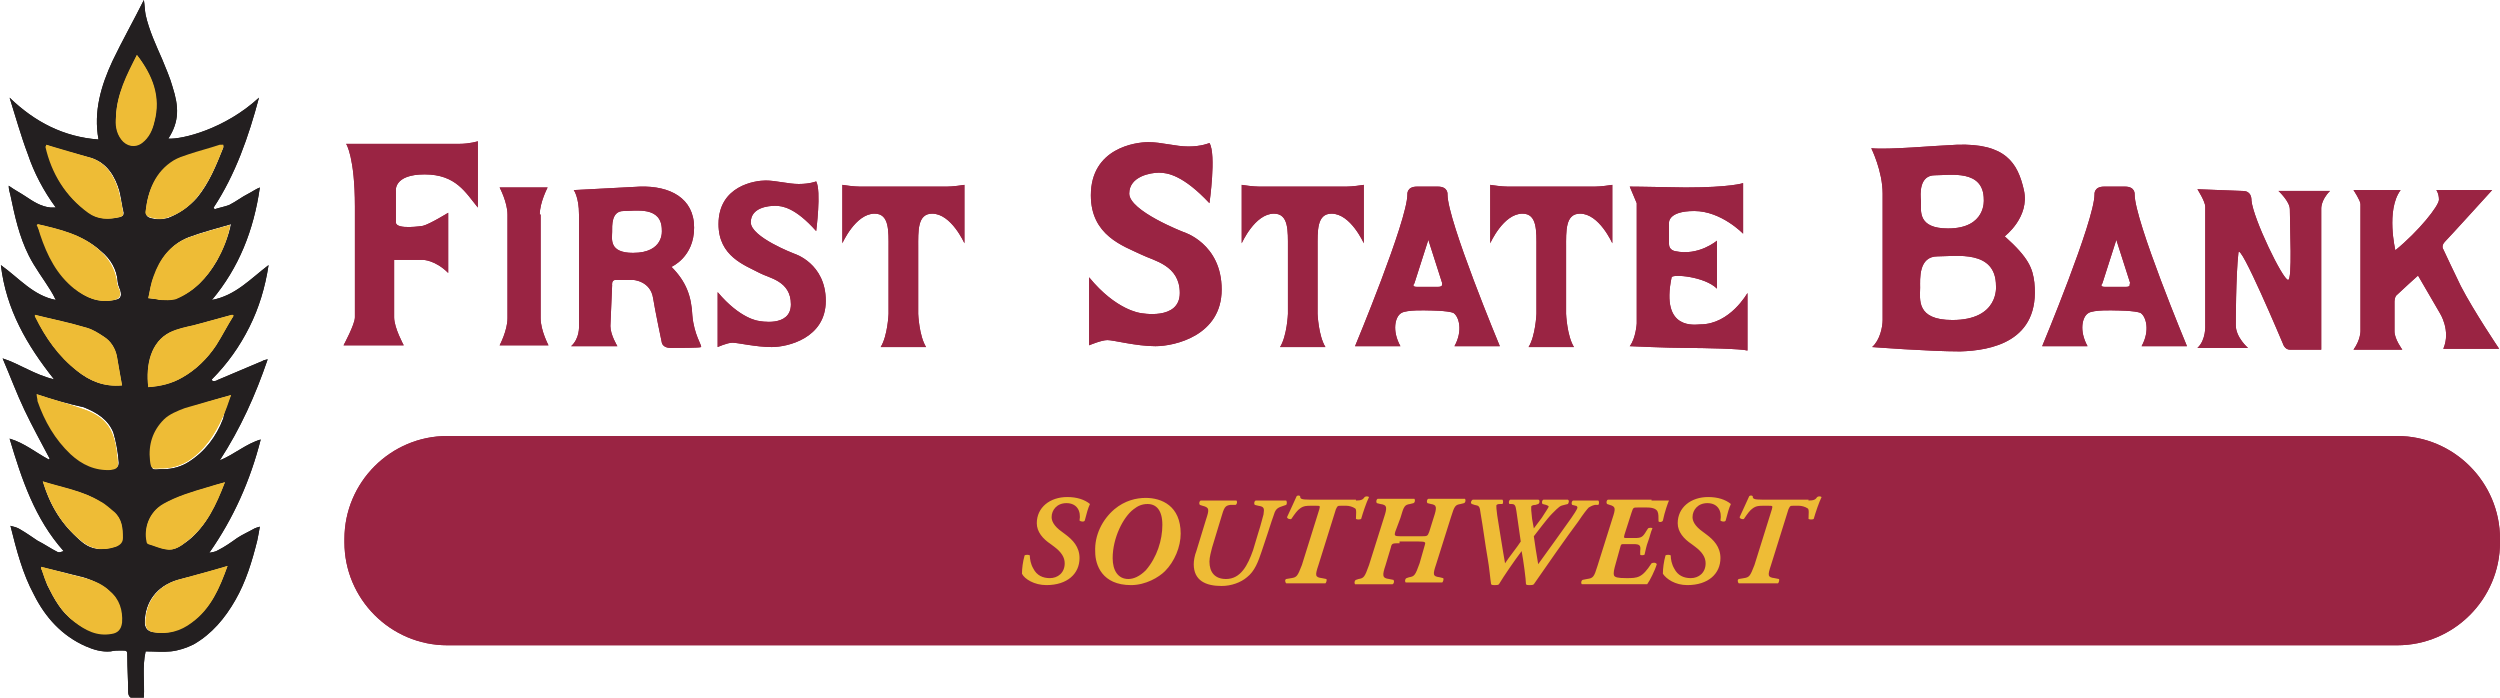 <svg id="Layer_1" xmlns="http://www.w3.org/2000/svg" viewBox="0 0 286.7 80"><style>.st0{fill:#9a2443}.st1{fill:#231f20}.st2{fill:#eebc36}</style><path class="st0" d="M54.8 16.2s-.9.3-2.2.3H39.7s1 1.5 1 7.2v12.7c0 .8-1.3 3.2-1.3 3.2h6.9s-1.1-2-1.1-3.2v-6.6h3.3s1.4 0 2.9 1.5v-6.9s-2.1 1.3-2.9 1.5c0 0-3.1.5-3.1-.4v-3.6s-.3-1.9 3.3-1.9 4.7 2.1 6.1 3.8v-7.6zM61.9 24.6c0-1.4.9-3.1.9-3.1h-5.5s.9 1.7.9 3.1v11.9c0 1.4-.9 3.1-.9 3.1H62.9s-.9-1.7-.9-3.1V24.6zM79.4 36.2c-.1-2.2-.7-3.9-2.4-5.6 0 0 2.6-1.1 2.6-4.5s-2.8-4.8-6.2-4.7l-7.6.4s.6.8.6 2.8v12.8s.1 1.4-.9 2.3h5.3s-.8-1.3-.8-2.3l.2-4.7s-.1-.6.4-.6h2s2 .1 2.3 2.1c.2 1.3 1 5.1 1 5.1s.1.6 1 .6 3.3 0 3.5-.1c.1-.2-.8-1.4-1-3.6zM72.6 29c-2.8 0-2.4-1.6-2.4-2.4 0-.7-.1-2.4 1.3-2.4s4.4-.6 4.4 2.2c0 0 .3 2.6-3.3 2.6zM233.3 32.4c-.2-1.6-.6-2.8-3.4-5.3 0 0 2.9-2.2 2.2-5.3-.7-3.1-2.1-5.4-7.7-5.2-2.5.1-7.8.6-9.8.4 0 0 1.3 2.6 1.3 5.2v14.5c0 .8-.3 2.3-1.2 3.1 0 0 6.5.5 10.1.5 3.5-.1 9.2-1.1 8.5-7.9zm-11.4-12.3c1.8 0 5.6-.7 5.6 2.8 0 0 .3 3.3-4.1 3.3-3.5 0-3.1-2-3.1-3.1-.1-.9-.2-3 1.6-3zm2 16.6c-4.2 0-3.7-2.4-3.7-3.7 0-1-.2-3.6 2-3.6 2.1 0 6.7-.8 6.7 3.4 0 0 .4 3.9-5 3.9zM124.9 31.8v7.8s1.4-.6 2.1-.6c.7 0 3.3.7 5.5.7s7.6-1.2 7.6-6.5-4.4-6.6-4.4-6.6-6.2-2.4-6.2-4.4 2.5-2.4 3.4-2.4c1 0 2.8.3 5.8 3.5 0 0 .8-5.6 0-6.9 0 0-.9.4-2.4.4s-3.1-.5-4.6-.5c-1.5 0-6.6.7-6.6 6.1 0 4.6 3.7 5.8 5.8 6.8 1.4.7 4.4 1.2 4.4 4.4s-4.5 2.3-4.5 2.3-2.8-.3-5.9-4.1zM82.3 33.5v6.3s1.1-.5 1.7-.5c.6 0 2.7.5 4.5.5 1.8 0 6.2-1 6.2-5.3s-3.6-5.4-3.6-5.4-5-1.9-5-3.6 2-1.9 2.8-1.9c.8 0 2.3.2 4.7 2.9 0 0 .6-4.6 0-5.7 0 0-.7.3-2 .3-1.2 0-2.6-.4-3.8-.4s-5.4.6-5.4 5c0 3.7 3 4.7 4.7 5.6 1.1.6 3.6.9 3.6 3.6S87 36.8 87 36.8s-2.1-.2-4.7-3.3zM108.2 21.4h-4.6H99c-.6 0-1.1 0-2.4-.2v6.7s1.5-3.4 3.7-3.4c1.7 0 1.6 2 1.6 3.9V36s-.1 2.5-.9 3.8h5.2c-.8-1.3-.9-3.8-.9-3.8v-7.6c0-1.9-.1-3.9 1.6-3.9 2.2 0 3.7 3.4 3.7 3.4v-6.7c-1.3.2-1.8.2-2.4.2zM154 21.4h-4.6-4.6c-.6 0-1.1 0-2.4-.2v6.7s1.5-3.4 3.7-3.4c1.7 0 1.6 2 1.6 3.9V36s-.1 2.5-.9 3.8h5.2c-.8-1.3-.9-3.8-.9-3.8v-7.6c0-1.9-.1-3.9 1.6-3.9 2.2 0 3.7 3.4 3.7 3.4v-6.7c-1.3.2-1.8.2-2.4.2zM182.5 21.4h-4.6-4.6c-.6 0-1.1 0-2.4-.2v6.7s1.5-3.4 3.7-3.4c1.7 0 1.6 2 1.6 3.9V36s-.1 2.5-.9 3.8h5.2c-.8-1.3-.9-3.8-.9-3.8v-7.6c0-1.9-.1-3.9 1.6-3.9 2.2 0 3.7 3.4 3.7 3.4v-6.7c-1.3.2-1.8.2-2.4.2zM172 39.7s-6-14.4-6-17.4c0 0 .1-.9-1.1-.9h-1.2-1.2c-1.2 0-1.1.9-1.1.9 0 3-6 17.4-6 17.4h5.2c-1-1.8-.6-3.4.1-3.8.6-.4 3-.3 3-.3s2.4 0 3 .3c.6.4 1.1 2 .1 3.8h5.2zm-7.1-6.8h-2.4c-.7 0-.3-.4-.3-.4l1.6-5 1.6 5c-.1 0 .2.4-.5.4zM250.8 39.7s-6-14.4-6-17.4c0 0 .1-.9-1.1-.9h-1.2-1.2c-1.2 0-1.1.9-1.1.9 0 3-6 17.4-6 17.4h5.2c-1-1.8-.6-3.4.1-3.8.6-.4 3-.3 3-.3s2.4 0 3 .3c.6.4 1.1 2 .1 3.8h5.2zm-7-6.8h-2.4c-.7 0-.3-.4-.3-.4l1.6-5 1.6 5c-.2 0 .2.4-.5.4zM186.9 21.4l.8 1.9v13.8s-.1 1.7-.8 2.6c0 0 4.4.2 6.4.2 2.1 0 6.5.1 7.1.3v-6.6s-2 3.6-5.4 3.6c-.5 0-4.6.8-3.3-5.4.1-.4 3.8-.1 5.2 1.3v-5.5s-2.1 1.8-4.8 1.2c0 0-.7-.1-.7-.8v-2.4s-.2-1.4 2.9-1.4 5.6 2.6 5.6 2.6V21s-1.4.5-6.6.5c-5.3-.1-6.4-.1-6.4-.1zM252 21.7s.9 1.4.9 2v13.6s.1 1.7-.9 2.6h5.8s-1.4-1.2-1.4-2.6c0 0 0-5.7.3-8.3.1-1.5 5.1 10.4 5.1 10.4s.2.7.8.7h3.6V24s-.1-1 1-2.1h-5.9s1.3 1.2 1.3 2.1c0 2 .3 8.1-.2 8.1-.6 0-4-7-4.2-9.1 0-.4-.1-1.1-1-1.1l-5.2-.2zM269.9 21.8s.8 1.2.8 1.6V38s0 1-.8 2.1h5.6s-.9-1.2-.9-2.1v-3.4s0-.6.3-.8c.4-.4 2.4-2.2 2.4-2.2l2.5 4.3s1.3 2 .4 4.1h6.4s-2.9-4.3-4.4-7.2c-.5-1-2-4.2-2-4.2s-.3-.4.2-.9 5.4-5.9 5.4-5.9h-6.4s.3.4.3 1.1-2.3 3.6-5 5.8c0 0-1.1-4.6.6-6.9h-5.4z"/><g><path class="st1" d="M6.2 43.5C3.1 39.6.7 35.5.1 30.4c2.1 1.5 3.7 3.5 6.3 4-.2-.4-.4-.8-.6-1.1-.8-1.3-1.8-2.6-2.5-4-1.1-2.2-1.6-4.5-2.1-6.9-.1-.4-.2-.7-.2-1.1.7.5 1.3.8 1.9 1.2.9.6 1.8 1.2 2.9 1.3h.6c-1.4-1.9-2.5-4-3.2-6.1-.8-2.1-1.4-4.3-2.1-6.5C4 14 7.3 15.7 11.3 16c-.6-3.2.3-6.2 1.6-9 1.1-2.3 2.4-4.6 3.6-7 .1.6.1 1.2.2 1.7.4 1.8 1.2 3.5 1.9 5.1.4 1 .9 2.1 1.2 3.2.7 2.2.8 3.9-.5 5.9 1.6.1 6.5-1.1 10.4-4.7-1.2 4.5-2.7 8.8-5.2 12.6 0 .1.1.1.1.2.6-.2 1.2-.3 1.7-.5.8-.4 1.4-.9 2.2-1.3.4-.2.8-.5 1.3-.7-.7 4.9-2.4 9.2-5.5 12.9 2.7-.5 4.4-2.4 6.5-4-.4 2.6-1.1 4.9-2.2 7.1-1.1 2.2-2.5 4.2-4.3 6 0 .1 0 .1.1.2.2 0 .4 0 .5-.1 1.7-.7 3.5-1.5 5.2-2.2.1-.1.3-.1.6-.2-1.4 4.1-3.1 7.9-5.5 11.6 1.7-.7 3-1.9 4.7-2.4-1.2 4.7-3.1 9-5.9 13 .4-.1.7-.1 1-.3.8-.4 1.5-.9 2.2-1.4.6-.4 1.3-.7 2-1.1.2-.1.3-.1.6-.2-.1.6-.2 1.1-.3 1.6-.6 2.4-1.3 4.7-2.5 6.8-1.2 2.1-2.7 3.9-4.8 5.1-.8.4-1.7.7-2.6.8-.9.1-1.9 0-2.9 0-.4 1.8-.1 3.5-.2 5.3-.4 0-.7.1-1.1.1-.5 0-.7-.3-.7-.8 0-1.3-.1-2.7-.1-4 0-.7 0-.7-.7-.7-.4 0-.8 0-1.2.1-1 .1-2-.2-2.9-.6-2.7-1.2-4.6-3.3-5.9-5.9-1.3-2.4-2-5.1-2.7-7.9.4.1.8.2 1.1.4.7.4 1.4.9 2 1.3.8.4 1.5.9 2.3 1.3.2.1.4 0 .7-.1C4 59.5 2.5 55 1.1 50.3c1.7.5 3 1.6 4.5 2.4l.1-.1c-1-1.9-2-3.7-2.9-5.6-.9-1.9-1.6-3.8-2.5-5.9 1.9.6 3.7 1.9 5.9 2.4zM4.3 25.7v.1c.1.4.2.7.4 1.1.8 2.4 1.9 4.5 3.9 6.2 1.3 1.1 2.8 1.7 4.6 1.3.6-.1.8-.4.6-1.1-.1-.3-.3-.7-.3-1-.1-1.4-.8-2.6-1.9-3.5-2.1-1.9-4.7-2.5-7.3-3.1zm22.2 19.6c-1.8.5-3.5 1-5.2 1.6-.9.3-1.8.7-2.4 1.3-1.3 1.2-1.8 2.9-1.6 4.7.1 1 .1 1 1.1.9h.4c1 0 2-.3 2.8-.8 1.9-1.2 3.2-2.9 4-5 .2-1 .5-1.8.9-2.7zM17 34.2c.5.1.9.1 1.3.1.7 0 1.4.1 2-.1 2-.8 3.5-2.4 4.6-4.3.7-1.3 1.3-2.7 1.6-4.2-1.7.5-3.3.9-4.9 1.5-2 .8-3.2 2.4-3.9 4.4-.4.8-.5 1.7-.7 2.6zm-12.8 11c.1.3.1.4.2.6.8 2.3 2 4.4 3.8 6.1 1.2 1.2 2.8 1.9 4.6 1.8.7 0 .9-.2.8-.9-.1-1.1-.3-2.2-.6-3.2-.6-1.5-1.9-2.3-3.4-2.9-1.8-.4-3.6-.9-5.4-1.5zm9.8-1c-.2-1.1-.4-2.3-.6-3.4-.2-.9-.7-1.7-1.5-2.2-.6-.4-1.3-.8-1.9-1-2-.6-4-1-6-1.5v.1c0 .1 0 .1.1.2 1.1 2.4 2.7 4.5 4.8 6.2 1.4 1.1 3 1.8 5.1 1.6zm12.8-8c-.1 0-.1-.1-.2-.1-1.5.4-2.9.8-4.4 1.2-.9.2-1.8.4-2.7.8-2.2 1.1-2.8 3.7-2.5 6.3 1.4-.1 2.7-.4 3.9-1.1 1.6-.9 2.9-2.2 3.9-3.7.7-1.1 1.3-2.3 2-3.4zM5.3 16.6v.2c.7 3.1 2.2 5.7 4.9 7.6 1.1.8 2.3.8 3.6.5.3-.1.4-.2.4-.5-.2-.8-.3-1.7-.5-2.5-.5-1.7-1.4-3.2-3.2-3.8-1.8-.5-3.5-.9-5.2-1.5zM4.7 65c0 .1 0 .3.1.4.2.6.4 1.2.6 1.7.8 1.6 1.6 3.1 3 4.1 1.3 1 2.6 1.6 4.3 1.4.8-.1 1.2-.5 1.2-1.3.1-1.4-.3-2.6-1.4-3.6-.9-.7-1.9-1.2-2.9-1.5-1.6-.4-3.2-.8-4.9-1.2zm21.4-.1c-2 .6-3.9 1.1-5.8 1.6-2.3.7-3.7 2.5-3.7 4.9 0 .6.3 1 .9 1.1 1.6.3 3.1-.2 4.4-1.1 2.3-1.6 3.3-4 4.2-6.5zm-.5-48.3c-.2 0-.3.1-.4.1-1.2.4-2.4.7-3.6 1.1-.6.2-1.2.3-1.7.7-2.1 1.4-3 3.4-3.2 5.8 0 .4.2.6.5.7.7.2 1.4.2 2.1 0 1.3-.5 2.4-1.3 3.3-2.3 1.4-1.7 2.2-3.7 3-5.7.1-.2 0-.3 0-.4zM4.9 55.2c.8 2.8 2.2 5 4.3 6.8 1.2 1.1 2.5 1.2 4 .7.5-.2.8-.5.8-1 .1-1.1 0-2.2-1-3-.5-.4-1-.9-1.6-1.2-1.8-1.2-4.1-1.5-6.5-2.3zm20.9.1c-.7.2-1.4.4-2 .6-1.7.5-3.4 1-5 1.9-1.8 1-2.3 2.9-1.9 4.3 0 .1.1.3.2.3.7.2 1.3.5 2 .6 1 .2 1.8-.5 2.5-1 2.1-1.7 3.2-4.1 4.2-6.7zm-10.1-49c-1.1 2.3-2.3 4.5-2.4 7 0 .9 0 1.8.6 2.6s1.6 1.1 2.4.4c.8-.6 1.2-1.5 1.4-2.4.7-2.8-.2-5.2-2-7.6z"/><path class="st2" d="M4.3 25.7c2.6.6 5.2 1.2 7.2 3.1 1 .9 1.7 2.1 1.9 3.5 0 .4.2.7.3 1 .2.6 0 .9-.6 1.1-1.8.4-3.3-.3-4.6-1.3-2-1.6-3.1-3.8-3.9-6.2-.1-.4-.2-.7-.4-1.1.1 0 .1 0 .1-.1zM26.5 45.3c-.3.9-.6 1.8-1 2.6-.9 2-2.1 3.8-4 5-.9.5-1.8.8-2.8.8h-.4c-.9.1-1 0-1.1-.9-.2-1.8.3-3.4 1.6-4.7.6-.6 1.6-1 2.4-1.3 1.7-.5 3.5-1 5.3-1.5zM17 34.2c.2-.9.3-1.7.6-2.5.7-2 1.9-3.6 3.9-4.4 1.6-.6 3.2-1 4.9-1.5-.3 1.5-.8 2.9-1.6 4.2-1.1 1.9-2.5 3.4-4.6 4.3-.6.2-1.3.1-2 .1-.3-.1-.7-.2-1.2-.2zM4.2 45.2c1.8.6 3.6 1.1 5.3 1.7 1.5.5 2.8 1.3 3.4 2.9.4 1 .5 2.1.6 3.2.1.7-.2.8-.8.9-1.8.1-3.3-.6-4.6-1.8-1.8-1.7-3-3.8-3.8-6.1 0-.3-.1-.5-.1-.8zM14 44.2c-2 .2-3.7-.5-5.2-1.7-2.1-1.6-3.6-3.8-4.8-6.2v-.1-.1c2 .5 4 .9 6 1.5.7.2 1.3.6 1.9 1 .8.5 1.3 1.3 1.5 2.2.2 1.2.4 2.3.6 3.4zM26.8 36.2c-.7 1.1-1.3 2.3-2 3.4-1 1.5-2.3 2.8-3.9 3.7-1.2.7-2.5 1-3.9 1.1-.3-2.6.3-5.2 2.5-6.3.8-.4 1.8-.6 2.7-.8 1.5-.4 2.9-.8 4.4-1.2.1 0 .1 0 .2.1zM5.3 16.6l5.1 1.5c1.8.6 2.7 2.1 3.2 3.8.2.8.4 1.7.5 2.5.1.3-.1.4-.4.5-1.3.3-2.5.3-3.6-.5-2.6-1.9-4.2-4.5-4.9-7.6.1 0 .1-.1.1-.2zM4.7 65c1.7.4 3.3.9 5 1.3 1.1.3 2.1.7 2.9 1.5 1.1.9 1.5 2.2 1.4 3.6-.1.8-.5 1.2-1.2 1.3-1.7.3-3-.4-4.3-1.4-1.4-1.1-2.3-2.6-3-4.1-.3-.6-.5-1.2-.7-1.8-.1-.2-.1-.3-.1-.4zM26.1 64.9c-.9 2.5-1.9 4.9-4.1 6.5-1.3 1-2.8 1.4-4.4 1.1-.6-.1-.9-.5-.9-1.1 0-2.4 1.4-4.2 3.7-4.9 1.8-.5 3.7-1 5.7-1.6zM25.6 16.6v.3c-.8 2-1.6 4-3 5.7-.9 1.1-2 1.9-3.3 2.3-.7.3-1.4.2-2.1 0-.3-.1-.6-.3-.5-.7.3-2.4 1.1-4.5 3.2-5.8.5-.3 1.1-.5 1.7-.7 1.2-.4 2.4-.7 3.6-1.1h.4zM4.9 55.2c2.3.7 4.6 1.1 6.6 2.3.6.3 1.1.8 1.6 1.2.9.8 1 1.9 1 3 0 .5-.3.8-.8 1-1.5.5-2.8.3-4-.7-2.2-1.8-3.5-4-4.4-6.8zM25.8 55.3c-1 2.6-2.1 5-4.3 6.7-.7.6-1.5 1.2-2.5 1-.7-.1-1.3-.4-2-.6-.1 0-.2-.2-.2-.3-.3-1.4.2-3.3 1.9-4.3 1.6-.9 3.3-1.4 5-1.9.7-.2 1.3-.4 2.1-.6zM15.7 6.3c1.8 2.3 2.8 4.8 2 7.7-.2.9-.6 1.8-1.4 2.4-.8.6-1.8.4-2.4-.4-.6-.8-.7-1.7-.6-2.6.1-2.6 1.2-4.8 2.4-7.1z"/></g><g><path class="st0" d="M274.9 50H51.3c-6.5 0-11.8 5.3-11.8 11.8v.4c0 6.5 5.3 11.8 11.8 11.8h223.6c6.5 0 11.8-5.3 11.8-11.8v-.4c0-6.5-5.3-11.8-11.8-11.8z"/><path class="st2" d="M117.2 65.8c0-.6.1-1.4.3-2.1.1-.1.5-.1.6 0 0 .4.1 1 .4 1.5.4.8 1.1 1.1 1.9 1.1.9 0 1.7-.6 1.7-1.7 0-.7-.4-1.3-1.2-1.9l-.4-.3c-.9-.6-1.6-1.4-1.6-2.4 0-1.8 1.5-3 3.5-3 1.1 0 2 .3 2.6.8-.2.4-.4 1.1-.6 1.9-.1.2-.5.1-.6 0 .2-1.1-.3-2-1.5-2-1.1 0-1.7.8-1.7 1.6 0 .4.2 1 1.2 1.7l.4.3c.8.6 1.6 1.4 1.6 2.7 0 1.8-1.4 3.1-3.8 3.1-1.4 0-2.5-.7-2.8-1.3zM127.8 58.4c1.2-1 2.5-1.3 3.6-1.3 1.8 0 4 .9 4 4.1 0 1.5-.7 3.2-1.8 4.3-.7.7-2.2 1.6-3.9 1.6-3.3 0-4.1-2.3-4.1-3.8-.1-1.9.8-3.7 2.2-4.9zm2.2 0c-1.2.9-2.4 3.3-2.4 5.6 0 1.4.6 2.4 1.8 2.4.6 0 1.3-.3 2-1 1.3-1.5 1.9-3.5 1.9-5.2 0-1.7-.7-2.4-1.7-2.4-.6 0-1.1.2-1.6.6zM141.1 57.9c-.6.1-.7.2-1.1 1.6l-1 3.3c-.1.4-.3 1.1-.3 1.6 0 1.2.6 2 1.9 2 1.7 0 2.5-1.6 3.1-3.3l.6-2c.3-.9.5-1.8.6-2.1.1-.7.1-.9-.6-1l-.4-.1c-.1-.1-.1-.4.1-.5h3.5c.1.1.1.4 0 .5l-.3.1c-.6.2-.9.3-1.1 1-.1.3-.4 1.1-.7 2.1l-.7 2.1c-.4 1.2-.8 2.3-1.7 3-.7.6-1.8 1-2.9 1-1.8 0-3.2-.6-3.2-2.5 0-.4.1-1 .3-1.5l1.1-3.6c.4-1.2.4-1.4-.4-1.6l-.3-.1c-.1-.1-.1-.4.1-.5h4.1c.1.1.1.4-.1.5h-.6zM155.5 57.4c.6 0 .8-.1 1-.4.1-.1.4-.1.5 0-.3.6-.7 1.8-.9 2.5-.1.1-.5.1-.6 0 0-.5.1-1.1-.1-1.2-.3-.2-.7-.3-1-.3h-.6c-.4 0-.4 0-.6.4l-2 6.4c-.4 1.2-.4 1.4.4 1.5l.5.1c.1.1 0 .4-.1.5h-4.5c-.1-.1-.2-.4 0-.5l.6-.1c.6-.1.7-.2 1.2-1.5l2-6.4c.1-.4.1-.4-.4-.4h-.6c-.4 0-.8 0-1.2.3-.3.2-.6.6-1 1.2-.1.1-.5 0-.5-.2.4-.9.8-1.7 1.1-2.4.1-.1.3-.1.4 0 0 .3.1.4 1.1.4h5.3zM160.5 62.3c-.8 0-.9 0-1 .5l-.6 2c-.4 1.2-.4 1.5.4 1.6l.5.1c.1.1.1.4-.1.5h-4.3c-.1-.1-.1-.4.1-.5l.3-.1c.6-.1.7-.2 1.2-1.6l1.7-5.4c.4-1.2.4-1.5-.4-1.6l-.4-.1c-.1-.1-.1-.4.1-.5h4.2c.1.1.1.4-.1.5l-.4.1c-.6.1-.7.2-1.1 1.6L160 61c-.1.4-.1.5.6.5h2.3c.8 0 .8 0 1-.5l.5-1.6c.4-1.2.4-1.5-.3-1.6l-.4-.1c-.1-.1-.1-.4.1-.5h4.2c.1.1.1.4-.1.5l-.4.1c-.6.1-.7.2-1.1 1.5l-1.7 5.4c-.4 1.2-.4 1.4.4 1.5l.4.1c.1.1 0 .4-.1.5h-4.2c-.1-.1-.1-.4.1-.5l.3-.1c.6-.1.7-.2 1.2-1.6l.6-2.1c.1-.3.1-.4-.7-.4h-2.2zM182.9 57.9c-.4.1-.5.2-.7.3-.2.2-.6.7-1.2 1.6-1.2 1.6-3.8 5.3-5.1 7.2-.1.1-.3.1-.5.1s-.3 0-.4-.1c0-.5-.3-2.8-.5-3.8-.9 1.2-2 2.8-2.6 3.8-.1.1-.3.1-.5.1s-.3 0-.4-.1c-.1-.6-.2-1.9-.4-3-.3-1.7-.5-3.4-.8-5.1-.1-.9-.2-.9-.7-1l-.3-.1c-.2-.1-.1-.4.1-.5H172.3c.1.1.1.4 0 .5h-.3c-.3 0-.4.1-.4.2s0 .4.1 1.1l.4 2.5c.2 1.3.4 2.4.5 3 .3-.5 1.5-2 1.8-2.5l-.5-3.5c-.1-.7-.2-.8-.6-.8h-.2c-.1-.1-.1-.4.1-.5h3.2c.2 0 .2.4 0 .5l-.3.1c-.3 0-.5.1-.5.2v.4l.1 1 .2 1.1.9-1.2c.5-.8.8-1.2.8-1.3 0-.1-.1-.1-.3-.2l-.4-.1c-.1-.1-.1-.4.1-.5h2.8c.2.1.1.4 0 .5l-.4.1c-.5.1-.6.2-1.4 1-.6.6-1.7 2.1-2.1 2.6.1.7.3 2.1.5 3.2 1.3-1.8 2.6-3.6 3.8-5.3.2-.3.7-1 .7-1.2 0-.1-.1-.2-.2-.2l-.4-.1c-.1-.1-.1-.4.1-.5H183.3c.1.1.1.4 0 .5h-.4zM189.4 57.4h2c-.1.2-.5 1.3-.7 2.3-.1.2-.4.2-.5.1 0-.5 0-.9-.1-1.1-.1-.3-.5-.5-1.2-.5h-1.1c-.5 0-.5 0-.7.6l-.8 2.5c-.1.4-.1.4.3.4h.9c.7 0 .9-.1 1.3-.8l.2-.3c.1-.1.5-.1.5 0-.2.4-.3 1-.5 1.5s-.3 1.1-.4 1.5c-.1.1-.5.1-.5 0v-.4c.1-.7-.1-.8-.8-.8h-1c-.4 0-.4 0-.5.4l-.5 1.8c-.2.7-.3 1.1-.2 1.4.1.2.4.3 1.4.3 1.3 0 1.8 0 2.9-1.7.2-.1.5-.1.6.1-.2.7-.8 1.9-1.1 2.3h-7.5c-.1-.1-.1-.4.1-.5l.5-.1c.7-.1.8-.2 1.2-1.5l1.7-5.4c.4-1.2.4-1.4-.3-1.6l-.3-.1c-.1-.1-.1-.4.1-.5h5zM190.7 65.8c0-.6.1-1.4.3-2.1.1-.1.5-.1.6 0 0 .4.1 1 .4 1.5.4.8 1.1 1.1 1.9 1.1.9 0 1.7-.6 1.7-1.7 0-.7-.4-1.3-1.2-1.9l-.4-.3c-.9-.6-1.6-1.4-1.6-2.4 0-1.8 1.5-3 3.5-3 1.1 0 2 .3 2.6.8-.2.4-.4 1.1-.6 1.9-.1.2-.5.1-.6 0 .2-1.1-.3-2-1.5-2-1.1 0-1.7.8-1.7 1.6 0 .4.2 1 1.2 1.7l.4.3c.8.6 1.6 1.4 1.6 2.7 0 1.8-1.4 3.1-3.8 3.1-1.4 0-2.4-.7-2.8-1.3zM207.4 57.4c.6 0 .8-.1 1-.4.1-.1.4-.1.5 0-.3.6-.7 1.8-.9 2.5-.1.1-.5.1-.6 0 0-.5.1-1.1-.1-1.2-.3-.2-.7-.3-1-.3h-.6c-.4 0-.4 0-.6.4l-2 6.4c-.4 1.2-.4 1.4.4 1.5l.5.1c.1.1 0 .4-.1.5h-4.5c-.1-.1-.2-.4 0-.5l.6-.1c.6-.1.7-.2 1.2-1.5l2-6.4c.1-.4.1-.4-.4-.4h-.6c-.4 0-.8 0-1.2.3-.3.2-.6.6-1 1.2-.1.1-.5 0-.5-.2.4-.9.8-1.7 1.1-2.4.1-.1.3-.1.4 0 0 .3.1.4 1.1.4h5.3z"/></g><g><path class="st0" d="M54.8 16.2s-.9.3-2.2.3H39.7s1 1.5 1 7.2v12.7c0 .8-1.3 3.2-1.3 3.2h6.9s-1.1-2-1.1-3.2v-6.6h3.3s1.4 0 2.9 1.5v-6.9s-2.1 1.3-2.9 1.5c0 0-3.1.5-3.1-.4v-3.6s-.3-1.9 3.3-1.9 4.7 2.1 6.1 3.8v-7.6zM61.9 24.6c0-1.4.9-3.1.9-3.1h-5.5s.9 1.7.9 3.1v11.9c0 1.4-.9 3.1-.9 3.1H62.9s-.9-1.7-.9-3.1V24.6zM79.4 36.2c-.1-2.2-.7-3.9-2.4-5.6 0 0 2.6-1.1 2.6-4.5s-2.8-4.8-6.2-4.7l-7.6.4s.6.8.6 2.8v12.8s.1 1.4-.9 2.3h5.3s-.8-1.3-.8-2.3l.2-4.7s-.1-.6.4-.6h2s2 .1 2.3 2.1c.2 1.3 1 5.1 1 5.1s.1.6 1 .6 3.3 0 3.5-.1c.1-.2-.8-1.4-1-3.6zM72.6 29c-2.8 0-2.4-1.6-2.4-2.4 0-.7-.1-2.4 1.3-2.4s4.4-.6 4.4 2.2c0 0 .3 2.6-3.3 2.6zM233.3 32.4c-.2-1.6-.6-2.8-3.4-5.3 0 0 2.9-2.2 2.2-5.3-.7-3.1-2.1-5.4-7.7-5.2-2.5.1-7.8.6-9.8.4 0 0 1.3 2.6 1.3 5.2v14.5c0 .8-.3 2.3-1.2 3.1 0 0 6.5.5 10.1.5 3.5-.1 9.2-1.1 8.5-7.9zm-11.4-12.3c1.8 0 5.6-.7 5.6 2.8 0 0 .3 3.3-4.1 3.3-3.5 0-3.1-2-3.1-3.1-.1-.9-.2-3 1.6-3zm2 16.6c-4.2 0-3.7-2.4-3.7-3.7 0-1-.2-3.6 2-3.6 2.1 0 6.7-.8 6.7 3.4 0 0 .4 3.9-5 3.9zM124.9 31.8v7.8s1.4-.6 2.1-.6c.7 0 3.3.7 5.5.7s7.6-1.2 7.6-6.5-4.4-6.6-4.4-6.6-6.2-2.4-6.2-4.4 2.5-2.4 3.4-2.4c1 0 2.8.3 5.8 3.5 0 0 .8-5.6 0-6.9 0 0-.9.4-2.4.4s-3.1-.5-4.6-.5c-1.5 0-6.6.7-6.6 6.1 0 4.6 3.7 5.8 5.8 6.8 1.4.7 4.4 1.2 4.4 4.4s-4.5 2.3-4.5 2.3-2.8-.3-5.9-4.1zM82.3 33.5v6.3s1.1-.5 1.7-.5c.6 0 2.7.5 4.5.5 1.8 0 6.2-1 6.2-5.3s-3.6-5.4-3.6-5.4-5-1.9-5-3.6 2-1.9 2.8-1.9c.8 0 2.3.2 4.7 2.9 0 0 .6-4.6 0-5.7 0 0-.7.3-2 .3-1.2 0-2.6-.4-3.8-.4s-5.4.6-5.4 5c0 3.7 3 4.7 4.7 5.6 1.1.6 3.6.9 3.6 3.6S87 36.8 87 36.8s-2.1-.2-4.7-3.3zM108.2 21.4h-4.6H99c-.6 0-1.1 0-2.4-.2v6.7s1.5-3.4 3.7-3.4c1.7 0 1.6 2 1.6 3.9V36s-.1 2.5-.9 3.8h5.2c-.8-1.3-.9-3.8-.9-3.8v-7.6c0-1.9-.1-3.9 1.6-3.9 2.2 0 3.7 3.4 3.7 3.4v-6.7c-1.3.2-1.8.2-2.4.2zM154 21.4h-4.6-4.6c-.6 0-1.1 0-2.4-.2v6.7s1.5-3.4 3.7-3.4c1.7 0 1.6 2 1.6 3.9V36s-.1 2.5-.9 3.8h5.2c-.8-1.3-.9-3.8-.9-3.8v-7.6c0-1.9-.1-3.9 1.6-3.9 2.2 0 3.7 3.4 3.7 3.4v-6.7c-1.3.2-1.8.2-2.4.2zM182.5 21.4h-4.6-4.6c-.6 0-1.1 0-2.4-.2v6.7s1.5-3.4 3.7-3.4c1.7 0 1.6 2 1.6 3.9V36s-.1 2.5-.9 3.8h5.2c-.8-1.3-.9-3.8-.9-3.8v-7.6c0-1.9-.1-3.9 1.6-3.9 2.2 0 3.7 3.4 3.7 3.4v-6.7c-1.3.2-1.8.2-2.4.2zM172 39.7s-6-14.4-6-17.4c0 0 .1-.9-1.1-.9h-1.2-1.2c-1.2 0-1.1.9-1.1.9 0 3-6 17.4-6 17.4h5.2c-1-1.8-.6-3.4.1-3.8.6-.4 3-.3 3-.3s2.4 0 3 .3c.6.4 1.1 2 .1 3.8h5.2zm-7.1-6.8h-2.4c-.7 0-.3-.4-.3-.4l1.6-5 1.6 5c-.1 0 .2.4-.5.4zM250.8 39.7s-6-14.4-6-17.4c0 0 .1-.9-1.1-.9h-1.2-1.2c-1.2 0-1.1.9-1.1.9 0 3-6 17.4-6 17.4h5.2c-1-1.8-.6-3.4.1-3.8.6-.4 3-.3 3-.3s2.4 0 3 .3c.6.4 1.1 2 .1 3.8h5.2zm-7-6.8h-2.4c-.7 0-.3-.4-.3-.4l1.6-5 1.6 5c-.2 0 .2.4-.5.4zM186.9 21.4l.8 1.9v13.8s-.1 1.7-.8 2.6c0 0 4.4.2 6.4.2 2.1 0 6.5.1 7.1.3v-6.6s-2 3.6-5.4 3.6c-.5 0-4.6.8-3.3-5.4.1-.4 3.8-.1 5.2 1.3v-5.5s-2.1 1.8-4.8 1.2c0 0-.7-.1-.7-.8v-2.4s-.2-1.4 2.9-1.4 5.6 2.6 5.6 2.6V21s-1.4.5-6.6.5c-5.3-.1-6.4-.1-6.4-.1zM252 21.7s.9 1.4.9 2v13.6s.1 1.7-.9 2.6h5.8s-1.4-1.2-1.4-2.6c0 0 0-5.7.3-8.3.1-1.5 5.1 10.4 5.1 10.4s.2.7.8.7h3.6V24s-.1-1 1-2.1h-5.9s1.3 1.2 1.3 2.1c0 2 .3 8.1-.2 8.1-.6 0-4-7-4.2-9.1 0-.4-.1-1.1-1-1.1l-5.2-.2zM269.9 21.8s.8 1.2.8 1.6V38s0 1-.8 2.1h5.6s-.9-1.2-.9-2.1v-3.4s0-.6.3-.8c.4-.4 2.4-2.2 2.4-2.2l2.5 4.3s1.3 2 .4 4.1h6.4s-2.9-4.3-4.4-7.2c-.5-1-2-4.2-2-4.2s-.3-.4.2-.9 5.4-5.9 5.4-5.9h-6.4s.3.4.3 1.1-2.3 3.6-5 5.8c0 0-1.1-4.6.6-6.9h-5.4z"/></g><g><path class="st1" d="M6.2 43.5C3.1 39.6.7 35.5.1 30.4c2.1 1.5 3.7 3.5 6.3 4-.2-.4-.4-.8-.6-1.1-.8-1.3-1.8-2.6-2.5-4-1.1-2.2-1.6-4.5-2.1-6.9-.1-.4-.2-.7-.2-1.1.7.5 1.3.8 1.9 1.2.9.6 1.8 1.2 2.9 1.3h.6c-1.4-1.9-2.5-4-3.2-6.1-.8-2.1-1.4-4.3-2.1-6.5C4 14 7.3 15.7 11.3 16c-.6-3.2.3-6.2 1.6-9 1.1-2.3 2.4-4.6 3.6-7 .1.6.1 1.2.2 1.7.4 1.8 1.2 3.5 1.9 5.1.4 1 .9 2.1 1.2 3.2.7 2.2.8 3.9-.5 5.9 1.6.1 6.5-1.1 10.4-4.7-1.2 4.5-2.7 8.8-5.2 12.6 0 .1.1.1.1.2.6-.2 1.2-.3 1.7-.5.8-.4 1.4-.9 2.2-1.3.4-.2.8-.5 1.3-.7-.7 4.9-2.4 9.2-5.5 12.9 2.7-.5 4.4-2.4 6.5-4-.4 2.6-1.1 4.9-2.2 7.1-1.1 2.2-2.5 4.2-4.3 6 0 .1 0 .1.1.2.2 0 .4 0 .5-.1 1.7-.7 3.5-1.5 5.2-2.2.1-.1.3-.1.6-.2-1.4 4.1-3.1 7.9-5.5 11.6 1.7-.7 3-1.9 4.7-2.4-1.2 4.7-3.1 9-5.9 13 .4-.1.7-.1 1-.3.8-.4 1.5-.9 2.2-1.4.6-.4 1.3-.7 2-1.1.2-.1.3-.1.6-.2-.1.6-.2 1.1-.3 1.6-.6 2.4-1.3 4.7-2.5 6.8-1.2 2.1-2.7 3.9-4.8 5.1-.8.4-1.7.7-2.6.8-.9.1-1.9 0-2.9 0-.4 1.8-.1 3.5-.2 5.3-.4 0-.7.1-1.1.1-.5 0-.7-.3-.7-.8 0-1.3-.1-2.7-.1-4 0-.7 0-.7-.7-.7-.4 0-.8 0-1.2.1-1 .1-2-.2-2.9-.6-2.7-1.2-4.6-3.3-5.9-5.9-1.3-2.4-2-5.1-2.7-7.9.4.1.8.2 1.1.4.7.4 1.4.9 2 1.3.8.4 1.5.9 2.3 1.3.2.1.4 0 .7-.1C4 59.5 2.5 55 1.1 50.3c1.7.5 3 1.6 4.5 2.4l.1-.1c-1-1.9-2-3.7-2.9-5.6-.9-1.9-1.6-3.8-2.5-5.9 1.9.6 3.7 1.9 5.9 2.4zM4.3 25.7v.1c.1.4.2.7.4 1.1.8 2.4 1.9 4.5 3.9 6.2 1.3 1.1 2.8 1.7 4.6 1.3.6-.1.8-.4.6-1.1-.1-.3-.3-.7-.3-1-.1-1.4-.8-2.6-1.9-3.5-2.1-1.9-4.7-2.5-7.3-3.1zm22.2 19.6c-1.8.5-3.5 1-5.2 1.6-.9.3-1.8.7-2.4 1.3-1.3 1.2-1.8 2.9-1.6 4.7.1 1 .1 1 1.1.9h.4c1 0 2-.3 2.8-.8 1.9-1.2 3.2-2.9 4-5 .2-1 .5-1.8.9-2.7zM17 34.2c.5.1.9.1 1.3.1.7 0 1.4.1 2-.1 2-.8 3.5-2.4 4.6-4.3.7-1.3 1.3-2.7 1.6-4.2-1.7.5-3.3.9-4.9 1.5-2 .8-3.2 2.4-3.9 4.4-.4.8-.5 1.7-.7 2.6zm-12.8 11c.1.3.1.4.2.6.8 2.3 2 4.4 3.8 6.1 1.2 1.2 2.8 1.9 4.6 1.8.7 0 .9-.2.8-.9-.1-1.1-.3-2.2-.6-3.2-.6-1.5-1.9-2.3-3.4-2.9-1.8-.4-3.6-.9-5.4-1.5zm9.8-1c-.2-1.1-.4-2.3-.6-3.4-.2-.9-.7-1.7-1.5-2.2-.6-.4-1.3-.8-1.9-1-2-.6-4-1-6-1.5v.1c0 .1 0 .1.1.2 1.1 2.4 2.7 4.5 4.8 6.2 1.4 1.1 3 1.8 5.1 1.6zm12.8-8c-.1 0-.1-.1-.2-.1-1.5.4-2.9.8-4.4 1.2-.9.2-1.8.4-2.7.8-2.2 1.1-2.8 3.7-2.5 6.3 1.4-.1 2.7-.4 3.9-1.1 1.6-.9 2.9-2.2 3.9-3.7.7-1.1 1.3-2.3 2-3.4zM5.3 16.6v.2c.7 3.1 2.2 5.7 4.9 7.6 1.1.8 2.3.8 3.6.5.3-.1.4-.2.4-.5-.2-.8-.3-1.7-.5-2.5-.5-1.7-1.4-3.2-3.2-3.8-1.8-.5-3.5-.9-5.2-1.5zM4.7 65c0 .1 0 .3.1.4.2.6.4 1.2.6 1.7.8 1.6 1.6 3.1 3 4.1 1.3 1 2.6 1.6 4.3 1.4.8-.1 1.2-.5 1.2-1.3.1-1.4-.3-2.6-1.4-3.6-.9-.7-1.9-1.2-2.9-1.5-1.6-.4-3.2-.8-4.9-1.2zm21.4-.1c-2 .6-3.9 1.1-5.8 1.6-2.3.7-3.7 2.5-3.7 4.9 0 .6.3 1 .9 1.1 1.6.3 3.1-.2 4.4-1.1 2.3-1.6 3.3-4 4.2-6.5zm-.5-48.3c-.2 0-.3.1-.4.1-1.2.4-2.4.7-3.6 1.1-.6.2-1.2.3-1.7.7-2.1 1.4-3 3.4-3.2 5.8 0 .4.2.6.5.7.7.2 1.4.2 2.1 0 1.3-.5 2.4-1.3 3.3-2.3 1.4-1.7 2.2-3.7 3-5.7.1-.2 0-.3 0-.4zM4.9 55.2c.8 2.8 2.2 5 4.3 6.8 1.2 1.1 2.5 1.2 4 .7.5-.2.8-.5.8-1 .1-1.1 0-2.2-1-3-.5-.4-1-.9-1.6-1.2-1.8-1.2-4.1-1.5-6.5-2.3zm20.9.1c-.7.2-1.4.4-2 .6-1.7.5-3.4 1-5 1.9-1.8 1-2.3 2.9-1.9 4.3 0 .1.1.3.2.3.7.2 1.3.5 2 .6 1 .2 1.8-.5 2.5-1 2.1-1.7 3.2-4.1 4.2-6.7zm-10.1-49c-1.1 2.3-2.3 4.5-2.4 7 0 .9 0 1.8.6 2.6s1.6 1.1 2.4.4c.8-.6 1.2-1.5 1.4-2.4.7-2.8-.2-5.2-2-7.6z"/><path class="st2" d="M4.3 25.7c2.6.6 5.2 1.2 7.2 3.1 1 .9 1.7 2.1 1.9 3.5 0 .4.2.7.3 1 .2.6 0 .9-.6 1.1-1.8.4-3.3-.3-4.6-1.3-2-1.6-3.1-3.8-3.9-6.2-.1-.4-.2-.7-.4-1.1.1 0 .1 0 .1-.1zM26.5 45.3c-.3.9-.6 1.8-1 2.6-.9 2-2.1 3.8-4 5-.9.5-1.8.8-2.8.8h-.4c-.9.1-1 0-1.1-.9-.2-1.8.3-3.4 1.6-4.7.6-.6 1.6-1 2.4-1.3 1.7-.5 3.5-1 5.3-1.5zM17 34.2c.2-.9.3-1.7.6-2.5.7-2 1.9-3.6 3.9-4.4 1.6-.6 3.2-1 4.9-1.5-.3 1.5-.8 2.9-1.6 4.2-1.1 1.9-2.5 3.4-4.6 4.3-.6.2-1.3.1-2 .1-.3-.1-.7-.2-1.2-.2zM4.2 45.2c1.8.6 3.6 1.1 5.3 1.7 1.5.5 2.8 1.3 3.4 2.9.4 1 .5 2.1.6 3.2.1.7-.2.8-.8.9-1.8.1-3.3-.6-4.6-1.8-1.8-1.7-3-3.8-3.8-6.1 0-.3-.1-.5-.1-.8zM14 44.2c-2 .2-3.7-.5-5.2-1.7-2.1-1.6-3.6-3.8-4.8-6.2v-.1-.1c2 .5 4 .9 6 1.5.7.2 1.3.6 1.9 1 .8.5 1.3 1.3 1.5 2.2.2 1.2.4 2.3.6 3.4zM26.8 36.2c-.7 1.1-1.3 2.3-2 3.4-1 1.5-2.3 2.8-3.9 3.7-1.2.7-2.5 1-3.9 1.1-.3-2.6.3-5.2 2.5-6.3.8-.4 1.8-.6 2.7-.8 1.5-.4 2.9-.8 4.4-1.2.1 0 .1 0 .2.1zM5.3 16.6l5.1 1.5c1.8.6 2.7 2.1 3.2 3.8.2.8.4 1.7.5 2.5.1.3-.1.4-.4.5-1.3.3-2.5.3-3.6-.5-2.6-1.9-4.2-4.5-4.9-7.6.1 0 .1-.1.1-.2zM4.7 65c1.7.4 3.3.9 5 1.3 1.1.3 2.1.7 2.9 1.5 1.1.9 1.5 2.2 1.4 3.6-.1.8-.5 1.2-1.2 1.3-1.7.3-3-.4-4.3-1.4-1.4-1.1-2.3-2.6-3-4.1-.3-.6-.5-1.2-.7-1.8-.1-.2-.1-.3-.1-.4zM26.1 64.9c-.9 2.5-1.9 4.9-4.1 6.5-1.3 1-2.8 1.4-4.4 1.1-.6-.1-.9-.5-.9-1.1 0-2.4 1.4-4.2 3.7-4.9 1.8-.5 3.7-1 5.7-1.6zM25.6 16.6v.3c-.8 2-1.6 4-3 5.7-.9 1.1-2 1.9-3.3 2.3-.7.3-1.4.2-2.1 0-.3-.1-.6-.3-.5-.7.3-2.4 1.1-4.5 3.2-5.8.5-.3 1.1-.5 1.7-.7 1.2-.4 2.4-.7 3.6-1.1h.4zM4.9 55.2c2.3.7 4.6 1.1 6.6 2.3.6.3 1.1.8 1.6 1.2.9.8 1 1.9 1 3 0 .5-.3.8-.8 1-1.5.5-2.8.3-4-.7-2.2-1.8-3.5-4-4.4-6.8zM25.8 55.3c-1 2.6-2.1 5-4.3 6.7-.7.6-1.5 1.2-2.5 1-.7-.1-1.3-.4-2-.6-.1 0-.2-.2-.2-.3-.3-1.4.2-3.3 1.9-4.3 1.6-.9 3.3-1.4 5-1.9.7-.2 1.3-.4 2.1-.6zM15.7 6.3c1.8 2.3 2.8 4.8 2 7.7-.2.9-.6 1.8-1.4 2.4-.8.6-1.8.4-2.4-.4-.6-.8-.7-1.7-.6-2.6.1-2.6 1.2-4.8 2.4-7.1z"/></g><g><path class="st0" d="M274.9 50H51.3c-6.5 0-11.8 5.3-11.8 11.8v.4c0 6.5 5.3 11.8 11.8 11.8h223.6c6.5 0 11.8-5.3 11.8-11.8v-.4c0-6.5-5.3-11.8-11.8-11.8z"/><path class="st2" d="M117.2 65.8c0-.6.1-1.4.3-2.1.1-.1.5-.1.6 0 0 .4.1 1 .4 1.5.4.8 1.1 1.1 1.9 1.1.9 0 1.7-.6 1.7-1.7 0-.7-.4-1.3-1.2-1.9l-.4-.3c-.9-.6-1.6-1.4-1.6-2.4 0-1.8 1.5-3 3.5-3 1.1 0 2 .3 2.6.8-.2.4-.4 1.1-.6 1.9-.1.2-.5.1-.6 0 .2-1.1-.3-2-1.5-2-1.1 0-1.7.8-1.7 1.6 0 .4.2 1 1.2 1.7l.4.3c.8.6 1.6 1.4 1.6 2.7 0 1.8-1.4 3.1-3.8 3.1-1.4 0-2.5-.7-2.8-1.3zM127.8 58.4c1.2-1 2.5-1.3 3.6-1.3 1.8 0 4 .9 4 4.1 0 1.5-.7 3.2-1.8 4.3-.7.7-2.2 1.6-3.9 1.6-3.3 0-4.1-2.3-4.1-3.8-.1-1.9.8-3.7 2.2-4.9zm2.2 0c-1.2.9-2.4 3.3-2.4 5.6 0 1.4.6 2.4 1.8 2.4.6 0 1.3-.3 2-1 1.3-1.5 1.9-3.5 1.9-5.2 0-1.7-.7-2.4-1.7-2.4-.6 0-1.1.2-1.6.6zM141.1 57.9c-.6.1-.7.2-1.1 1.6l-1 3.3c-.1.4-.3 1.1-.3 1.6 0 1.2.6 2 1.9 2 1.7 0 2.5-1.6 3.1-3.3l.6-2c.3-.9.5-1.8.6-2.1.1-.7.1-.9-.6-1l-.4-.1c-.1-.1-.1-.4.1-.5h3.5c.1.1.1.4 0 .5l-.3.1c-.6.2-.9.3-1.1 1-.1.3-.4 1.1-.7 2.1l-.7 2.1c-.4 1.2-.8 2.3-1.7 3-.7.6-1.8 1-2.9 1-1.8 0-3.2-.6-3.2-2.5 0-.4.1-1 .3-1.5l1.1-3.6c.4-1.2.4-1.4-.4-1.6l-.3-.1c-.1-.1-.1-.4.1-.5h4.1c.1.1.1.4-.1.5h-.6zM155.5 57.4c.6 0 .8-.1 1-.4.1-.1.4-.1.5 0-.3.6-.7 1.8-.9 2.5-.1.1-.5.1-.6 0 0-.5.1-1.1-.1-1.2-.3-.2-.7-.3-1-.3h-.6c-.4 0-.4 0-.6.4l-2 6.4c-.4 1.2-.4 1.4.4 1.5l.5.1c.1.1 0 .4-.1.5h-4.5c-.1-.1-.2-.4 0-.5l.6-.1c.6-.1.7-.2 1.2-1.5l2-6.4c.1-.4.1-.4-.4-.4h-.6c-.4 0-.8 0-1.2.3-.3.2-.6.6-1 1.2-.1.1-.5 0-.5-.2.4-.9.8-1.7 1.1-2.4.1-.1.3-.1.4 0 0 .3.1.4 1.1.4h5.3zM160.5 62.3c-.8 0-.9 0-1 .5l-.6 2c-.4 1.2-.4 1.5.4 1.6l.5.1c.1.1.1.4-.1.5h-4.3c-.1-.1-.1-.4.1-.5l.3-.1c.6-.1.7-.2 1.2-1.6l1.7-5.4c.4-1.2.4-1.5-.4-1.6l-.4-.1c-.1-.1-.1-.4.1-.5h4.2c.1.1.1.4-.1.5l-.4.1c-.6.1-.7.2-1.1 1.6L160 61c-.1.4-.1.5.6.5h2.3c.8 0 .8 0 1-.5l.5-1.6c.4-1.2.4-1.5-.3-1.6l-.4-.1c-.1-.1-.1-.4.1-.5h4.2c.1.1.1.4-.1.5l-.4.1c-.6.1-.7.2-1.1 1.5l-1.7 5.4c-.4 1.2-.4 1.4.4 1.5l.4.1c.1.1 0 .4-.1.5h-4.2c-.1-.1-.1-.4.1-.5l.3-.1c.6-.1.7-.2 1.2-1.6l.6-2.1c.1-.3.1-.4-.7-.4h-2.2zM182.9 57.9c-.4.1-.5.2-.7.3-.2.2-.6.7-1.2 1.6-1.2 1.6-3.8 5.3-5.1 7.2-.1.1-.3.1-.5.1s-.3 0-.4-.1c0-.5-.3-2.8-.5-3.8-.9 1.2-2 2.8-2.6 3.8-.1.1-.3.1-.5.1s-.3 0-.4-.1c-.1-.6-.2-1.9-.4-3-.3-1.7-.5-3.4-.8-5.1-.1-.9-.2-.9-.7-1l-.3-.1c-.2-.1-.1-.4.1-.5H172.3c.1.1.1.4 0 .5h-.3c-.3 0-.4.1-.4.2s0 .4.1 1.1l.4 2.5c.2 1.3.4 2.4.5 3 .3-.5 1.5-2 1.8-2.5l-.5-3.5c-.1-.7-.2-.8-.6-.8h-.2c-.1-.1-.1-.4.1-.5h3.2c.2 0 .2.4 0 .5l-.3.1c-.3 0-.5.1-.5.2v.4l.1 1 .2 1.1.9-1.2c.5-.8.8-1.2.8-1.3 0-.1-.1-.1-.3-.2l-.4-.1c-.1-.1-.1-.4.1-.5h2.8c.2.1.1.4 0 .5l-.4.1c-.5.1-.6.2-1.4 1-.6.6-1.7 2.1-2.1 2.6.1.7.3 2.1.5 3.2 1.3-1.8 2.6-3.6 3.8-5.3.2-.3.7-1 .7-1.2 0-.1-.1-.2-.2-.2l-.4-.1c-.1-.1-.1-.4.1-.5H183.3c.1.1.1.4 0 .5h-.4zM189.4 57.4h2c-.1.2-.5 1.3-.7 2.3-.1.2-.4.2-.5.1 0-.5 0-.9-.1-1.1-.1-.3-.5-.5-1.2-.5h-1.1c-.5 0-.5 0-.7.6l-.8 2.5c-.1.4-.1.4.3.4h.9c.7 0 .9-.1 1.3-.8l.2-.3c.1-.1.5-.1.5 0-.2.4-.3 1-.5 1.5s-.3 1.1-.4 1.5c-.1.1-.5.1-.5 0v-.4c.1-.7-.1-.8-.8-.8h-1c-.4 0-.4 0-.5.4l-.5 1.8c-.2.7-.3 1.1-.2 1.4.1.2.4.3 1.4.3 1.3 0 1.8 0 2.9-1.7.2-.1.5-.1.6.1-.2.7-.8 1.9-1.1 2.3h-7.5c-.1-.1-.1-.4.1-.5l.5-.1c.7-.1.8-.2 1.2-1.5l1.7-5.4c.4-1.2.4-1.4-.3-1.6l-.3-.1c-.1-.1-.1-.4.1-.5h5zM190.7 65.8c0-.6.1-1.4.3-2.1.1-.1.5-.1.6 0 0 .4.1 1 .4 1.5.4.8 1.1 1.1 1.9 1.1.9 0 1.7-.6 1.7-1.7 0-.7-.4-1.3-1.2-1.9l-.4-.3c-.9-.6-1.6-1.4-1.6-2.4 0-1.8 1.5-3 3.5-3 1.1 0 2 .3 2.6.8-.2.4-.4 1.1-.6 1.9-.1.2-.5.1-.6 0 .2-1.1-.3-2-1.5-2-1.1 0-1.7.8-1.7 1.6 0 .4.2 1 1.2 1.7l.4.3c.8.6 1.6 1.4 1.6 2.7 0 1.8-1.4 3.1-3.8 3.1-1.4 0-2.4-.7-2.8-1.3zM207.4 57.4c.6 0 .8-.1 1-.4.1-.1.4-.1.5 0-.3.6-.7 1.8-.9 2.5-.1.1-.5.1-.6 0 0-.5.1-1.1-.1-1.2-.3-.2-.7-.3-1-.3h-.6c-.4 0-.4 0-.6.4l-2 6.4c-.4 1.2-.4 1.4.4 1.5l.5.1c.1.1 0 .4-.1.5h-4.5c-.1-.1-.2-.4 0-.5l.6-.1c.6-.1.7-.2 1.2-1.5l2-6.4c.1-.4.1-.4-.4-.4h-.6c-.4 0-.8 0-1.2.3-.3.2-.6.6-1 1.2-.1.1-.5 0-.5-.2.4-.9.8-1.7 1.1-2.4.1-.1.3-.1.4 0 0 .3.1.4 1.1.4h5.3z"/></g></svg>